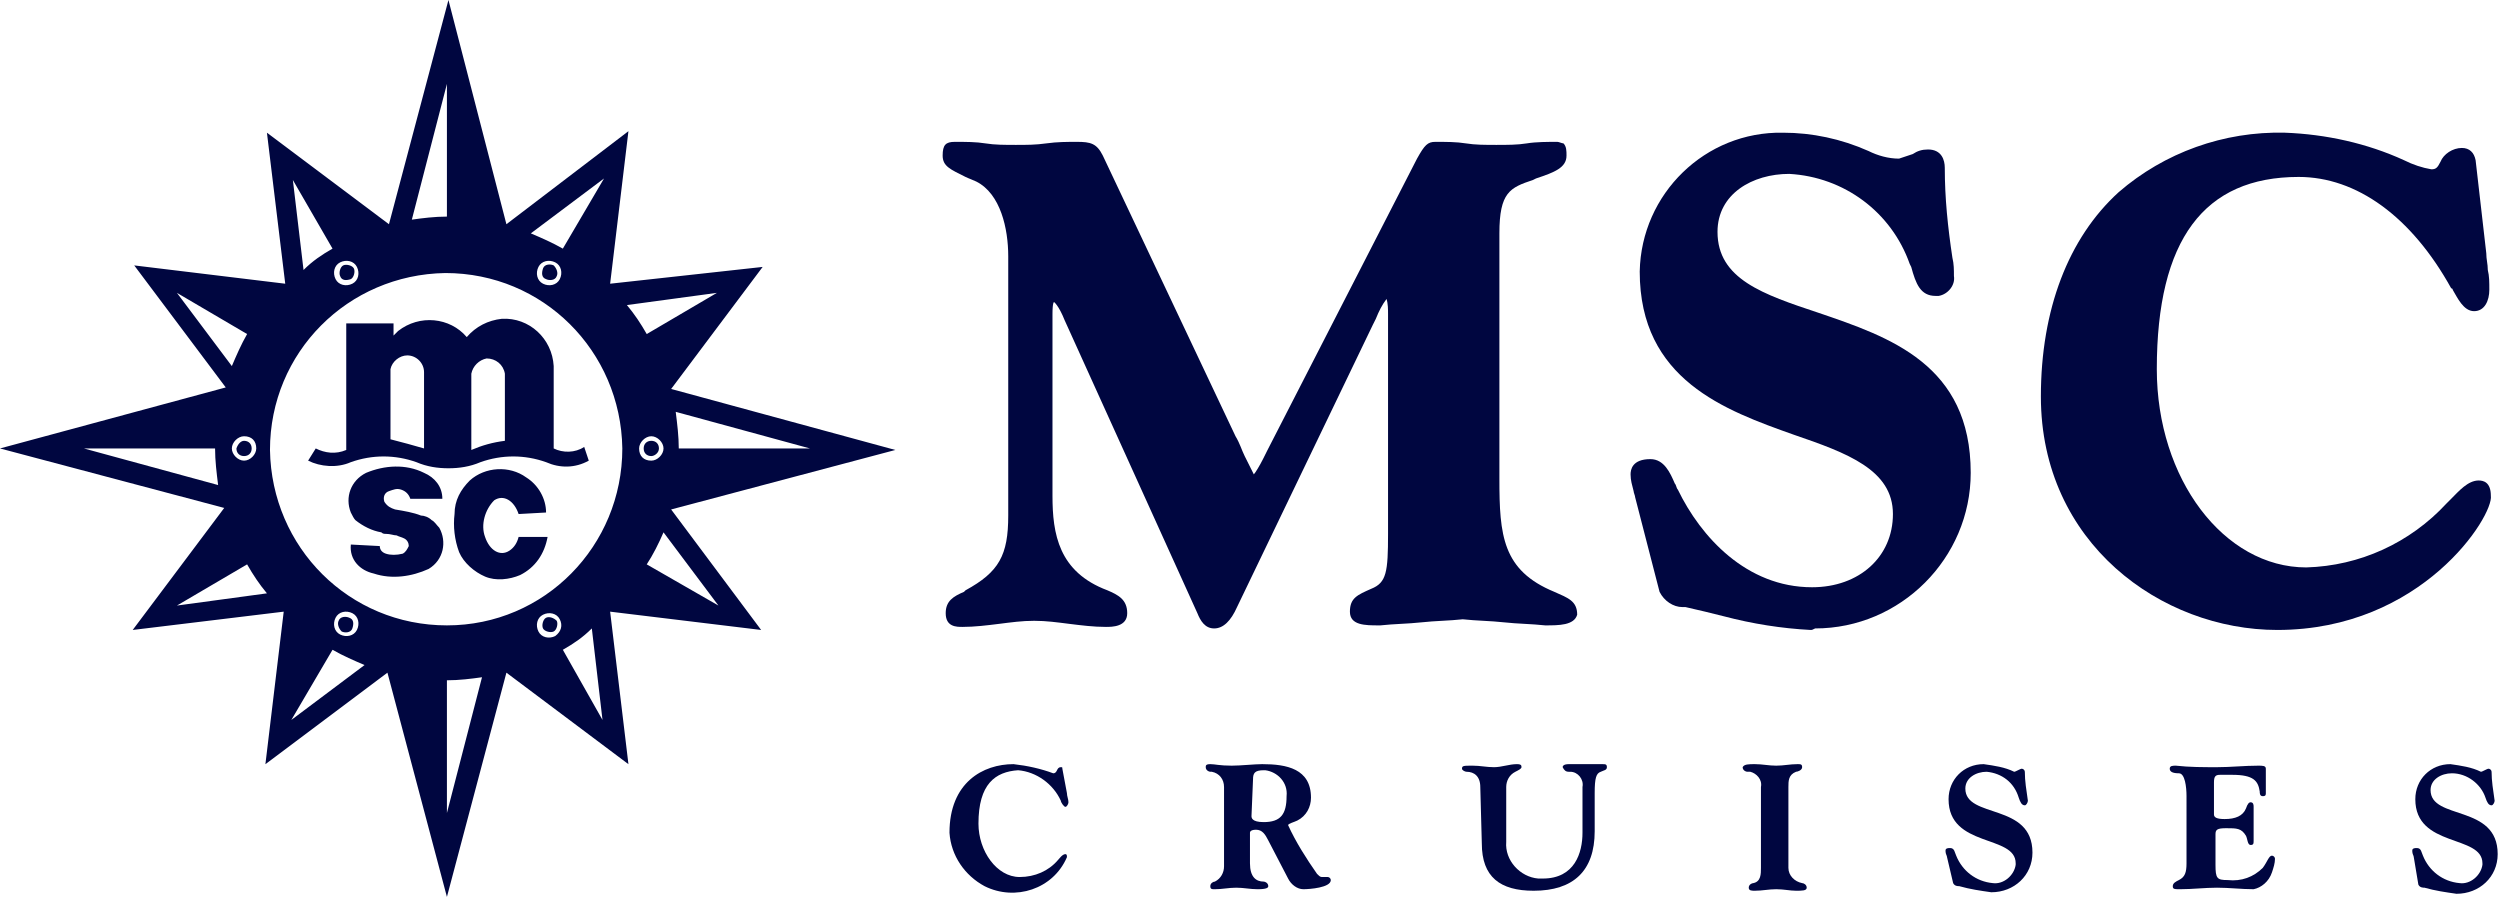 <?xml version="1.0" encoding="utf-8"?>
<!-- Generator: Adobe Illustrator 22.0.0, SVG Export Plug-In . SVG Version: 6.00 Build 0)  -->
<svg version="1.1" id="Layer_1" xmlns="http://www.w3.org/2000/svg" xmlns:xlink="http://www.w3.org/1999/xlink" x="0px" y="0px"
	 viewBox="0 0 163.9 58.9" style="enable-background:new 0 0 163.9 58.9;" xml:space="preserve">
<style type="text/css">
	.st0{fill:#000640;}
</style>
<g transform="translate(-60.1 -310.6)">
	<path class="st0" d="M161.4,351.6L161.4,351.6c-0.9-0.1-1.8-0.1-2.7-0.2s-1.8-0.1-2.7-0.2c-0.9,0.1-1.8,0.1-2.7,0.2
		s-1.8,0.1-2.7,0.2h-0.1c-0.9,0-1.9,0-1.9-0.9s0.5-1.1,1.4-1.5c1-0.4,1.1-1.1,1.1-3.6v-14.4c0-0.3,0-0.7-0.1-1
		c-0.3,0.4-0.5,0.8-0.7,1.3l-0.2,0.4l-8.9,18.5c-0.4,0.9-0.9,1.4-1.5,1.4c-0.6,0-0.9-0.5-1.1-1l0,0l-8.7-19.2
		c-0.4-1-0.7-1.2-0.7-1.2s-0.1,0-0.1,0.8v11.9c0,2.5,0.4,5,3.6,6.2c0.7,0.3,1.3,0.6,1.3,1.5c0,0.9-1,0.9-1.4,0.9
		c-0.8,0-1.6-0.1-2.4-0.2s-1.5-0.2-2.3-0.2c-0.8,0-1.5,0.1-2.3,0.2c-0.8,0.1-1.6,0.2-2.4,0.2c-0.4,0-1.1,0-1.1-0.9
		c0-0.8,0.5-1.1,1.2-1.4l0.1-0.1c2.2-1.2,2.8-2.3,2.8-4.9v-17c0-1.8-0.5-4.1-2.1-4.9c-0.2-0.1-0.5-0.2-0.7-0.3
		c-1-0.5-1.5-0.7-1.5-1.4c0-0.7,0.2-0.9,0.8-0.9c0.7,0,1.4,0,2,0.1s1.3,0.1,2,0.1c0.7,0,1.3,0,2-0.1s1.4-0.1,2-0.1
		c0.9,0,1.3,0.1,1.7,0.9l8.7,18.4c0.3,0.5,0.4,0.9,0.6,1.3c0.3,0.6,0.5,1,0.6,1.2c0.1-0.1,0.4-0.6,0.6-1c0.1-0.2,0.2-0.4,0.3-0.6
		L153,321c0.5-0.9,0.7-1.1,1.2-1.1c0.7,0,1.4,0,2,0.1s1.3,0.1,2,0.1c0.7,0,1.4,0,2-0.1s1.4-0.1,2-0.1c0.1,0,0.3,0.1,0.4,0.1
		c0.2,0.2,0.2,0.5,0.2,0.8c0,0.8-0.8,1.1-2,1.5l-0.2,0.1c-1.5,0.5-2.2,0.8-2.2,3.5v16.1c0,3.7,0.2,6,3.6,7.4
		c0.9,0.4,1.5,0.6,1.5,1.5C163.3,351.6,162.3,351.6,161.4,351.6L161.4,351.6z"/>
	<path class="st0" d="M178.8,351.9c-1.9-0.1-3.8-0.4-5.7-0.9c-0.8-0.2-1.6-0.4-2.5-0.6c-0.1,0-0.1,0-0.2,0c-0.6,0-1.2-0.4-1.5-1
		l-1.6-6.2c0-0.1-0.1-0.3-0.1-0.4c-0.1-0.4-0.2-0.7-0.2-1.1c0-0.3,0.1-1,1.3-1c0.9,0,1.3,0.9,1.6,1.6c0.1,0.1,0.1,0.3,0.2,0.4
		c1.5,3.1,4.5,6.4,8.8,6.4c3.1,0,5.3-2,5.3-4.8c0-2.9-3-4-6.5-5.2c-4.5-1.6-10.1-3.6-10.1-10.7c0.1-5.1,4.3-9.2,9.4-9.1
		c1.9,0,3.8,0.4,5.6,1.2c0.6,0.3,1.3,0.5,2,0.5c0.3-0.1,0.6-0.2,0.9-0.3c0.3-0.2,0.6-0.3,1-0.3c0.9,0,1.1,0.7,1.1,1.2
		c0,2,0.2,3.9,0.5,5.9c0.1,0.4,0.1,0.8,0.1,1.2c0.1,0.6-0.4,1.2-1,1.3c-0.1,0-0.1,0-0.2,0c-1,0-1.3-0.8-1.6-1.9l-0.1-0.2
		c-1.2-3.4-4.3-5.7-7.9-5.9c-2.4,0-4.7,1.3-4.7,3.8c0,3.1,3,4.1,6.6,5.3c4.7,1.6,10,3.4,10,10.5c0,5.6-4.6,10.2-10.2,10.2
		C178.9,351.9,178.9,351.9,178.8,351.9L178.8,351.9z"/>
	<path class="st0" d="M209.4,351.9c-7.6,0-15.5-5.7-15.5-15.3c0-5.7,1.8-10.4,5.1-13.4c3-2.6,6.9-4,10.9-3.9
		c2.7,0.1,5.4,0.7,7.8,1.8c0.6,0.3,1.2,0.5,1.8,0.6c0.3,0,0.4-0.1,0.6-0.5c0.2-0.5,0.8-0.9,1.4-0.9c0.5,0,0.8,0.3,0.9,0.8l0.7,6.1
		c0,0.4,0.1,0.7,0.1,1.1c0.1,0.4,0.1,0.8,0.1,1.3c0,0.7-0.3,1.4-1,1.4c-0.7,0-1.1-0.9-1.4-1.4c0-0.1-0.1-0.1-0.1-0.1
		c-2.6-4.7-6.2-7.3-10-7.3c-6.2,0-9.3,4.1-9.3,12.6c0,7.2,4.4,13,9.8,13c3.5-0.1,6.8-1.6,9.2-4.2c0.1-0.1,0.2-0.2,0.3-0.3
		c0.5-0.5,1.1-1.2,1.8-1.2c0.3,0,0.8,0.1,0.8,1C223.6,344.4,218.9,351.9,209.4,351.9L209.4,351.9z"/>
	<g transform="translate(60.1 310.6)">
		<path class="st0" d="M15.5,29.4c0,0.3,0.2,0.5,0.5,0.5s0.5-0.2,0.5-0.5s-0.2-0.5-0.5-0.5c0,0,0,0,0,0
			C15.8,28.9,15.6,29.1,15.5,29.4C15.5,29.4,15.5,29.4,15.5,29.4z M35.8,40.5c-0.2,0.1-0.3,0.5-0.2,0.7c0.1,0.2,0.5,0.3,0.7,0.2
			c0.2-0.1,0.3-0.5,0.2-0.7c0,0,0,0,0,0C36.3,40.5,36,40.4,35.8,40.5C35.8,40.5,35.8,40.5,35.8,40.5z M22.4,41.4
			c0.2,0.1,0.6,0.1,0.7-0.2s0.1-0.6-0.2-0.7c-0.2-0.1-0.6-0.1-0.7,0.2c0,0,0,0,0,0C22.1,40.9,22.2,41.2,22.4,41.4z M36.3,17.4
			c-0.2-0.1-0.6-0.1-0.7,0.2s-0.1,0.6,0.2,0.7c0.2,0.1,0.6,0.1,0.7-0.2c0,0,0,0,0,0C36.6,17.9,36.5,17.6,36.3,17.4z M23,18.3
			c0.2-0.1,0.3-0.5,0.2-0.7c-0.1-0.2-0.5-0.3-0.7-0.2c-0.2,0.1-0.3,0.5-0.2,0.7c0,0,0,0,0,0C22.4,18.4,22.7,18.4,23,18.3z
			 M43.2,29.4c0-0.3-0.2-0.5-0.5-0.5s-0.5,0.2-0.5,0.5s0.2,0.5,0.5,0.5c0,0,0,0,0,0C42.9,29.9,43.2,29.7,43.2,29.4z M44,33.4
			l14.7-3.9L44,25.5l6-8L40,18.6l1.2-10l-8,6.1L29.4,0l-3.9,14.7l-8-6l1.2,9.9l-9.9-1.2l6,8L0,29.4l14.7,3.9l-6,8l9.9-1.2l-1.2,10
			l8-6l3.9,14.7l3.9-14.7l8,6l-1.2-10l9.9,1.2L44,33.4z M53.1,29.4h-8.6c0-0.8-0.1-1.6-0.2-2.4L53.1,29.4z M5.5,29.4h8.6
			c0,0.8,0.1,1.6,0.2,2.4L5.5,29.4z M39.6,11.7l-2.7,4.6c-0.7-0.4-1.4-0.7-2.1-1L39.6,11.7z M36.7,18.3c-0.2,0.4-0.7,0.5-1.1,0.3
			s-0.5-0.7-0.3-1.1c0.2-0.4,0.7-0.5,1.1-0.3C36.8,17.4,36.9,17.9,36.7,18.3L36.7,18.3z M29.3,5.5v8.7c-0.8,0-1.6,0.1-2.3,0.2
			L29.3,5.5z M22.3,17.2c0.4-0.2,0.9-0.1,1.1,0.3c0.2,0.4,0.1,0.9-0.3,1.1c-0.4,0.2-0.9,0.1-1.1-0.3C21.8,17.9,21.9,17.4,22.3,17.2
			C22.3,17.2,22.3,17.2,22.3,17.2L22.3,17.2z M21.8,16.3c-0.7,0.4-1.3,0.8-1.9,1.4l-0.7-5.9L21.8,16.3z M16.8,29.4
			c0,0.4-0.4,0.8-0.8,0.8s-0.8-0.4-0.8-0.8s0.4-0.8,0.8-0.8h0C16.5,28.6,16.8,28.9,16.8,29.4C16.8,29.4,16.8,29.4,16.8,29.4
			L16.8,29.4z M11.6,19.2l4.6,2.7c-0.4,0.7-0.7,1.4-1,2.1L11.6,19.2z M11.6,39.7l4.6-2.7c0.4,0.7,0.8,1.3,1.3,1.9L11.6,39.7z
			 M19.1,47.2l2.7-4.6c0.7,0.4,1.4,0.7,2.1,1L19.1,47.2z M22,40.5c0.2-0.4,0.7-0.5,1.1-0.3c0,0,0,0,0,0c0.4,0.2,0.5,0.7,0.3,1.1
			s-0.7,0.5-1.1,0.3C21.9,41.4,21.8,40.9,22,40.5z M29.3,53.3v-8.7c0.8,0,1.6-0.1,2.3-0.2L29.3,53.3z M36.4,41.7
			c-0.4,0.2-0.9,0.1-1.1-0.3c-0.2-0.4-0.1-0.9,0.3-1.1c0.4-0.2,0.9-0.1,1.1,0.3C36.9,41,36.8,41.4,36.4,41.7
			C36.4,41.7,36.4,41.7,36.4,41.7L36.4,41.7z M36.9,42.6c0.7-0.4,1.3-0.8,1.9-1.4l0.7,6L36.9,42.6z M29.3,41
			c-6.4,0-11.5-5.1-11.6-11.5c0-6.4,5.1-11.5,11.5-11.6c6.4,0,11.5,5.1,11.6,11.5c0,0,0,0,0,0C40.8,35.8,35.7,41,29.3,41L29.3,41z
			 M47,19.2l-4.6,2.7c-0.4-0.7-0.8-1.3-1.3-1.9L47,19.2z M41.9,29.4c0-0.4,0.4-0.8,0.8-0.8s0.8,0.4,0.8,0.8s-0.4,0.8-0.8,0.8h0
			C42.2,30.2,41.9,29.9,41.9,29.4L41.9,29.4z M43.5,34.9l3.6,4.8L42.4,37C42.8,36.4,43.2,35.6,43.5,34.9L43.5,34.9z"/>
		<path class="st0" d="M24.9,35.8c0,0.2,0.1,0.4,0.4,0.5c0.3,0.1,0.7,0.1,1.1,0c0.2-0.1,0.3-0.3,0.4-0.5c0-0.2-0.1-0.4-0.3-0.5
			c-0.2-0.1-0.3-0.1-0.5-0.2c-0.2,0-0.4-0.1-0.7-0.1c-0.1,0-0.2,0-0.3-0.1c-0.6-0.1-1.2-0.4-1.7-0.8c-0.1-0.1-0.2-0.3-0.3-0.5
			c-0.4-1,0-2.1,1-2.6c1.2-0.5,2.6-0.6,3.8,0c0.7,0.3,1.2,0.9,1.2,1.7h-2.1c-0.1-0.3-0.3-0.5-0.6-0.6c-0.3-0.1-0.5,0-0.8,0.1
			c-0.3,0.1-0.4,0.4-0.3,0.7c0.2,0.3,0.4,0.4,0.7,0.5c0.6,0.1,1.2,0.2,1.7,0.4c0.2,0,0.5,0.1,0.7,0.3c0.2,0.1,0.3,0.3,0.5,0.5
			c0.5,0.9,0.3,2.1-0.7,2.7c-1.1,0.5-2.4,0.7-3.6,0.3c-0.9-0.2-1.6-0.9-1.5-1.9L24.9,35.8z M35.8,33.6c0-0.9-0.5-1.8-1.3-2.3
			c-1.1-0.8-2.7-0.7-3.7,0.2c-0.6,0.6-1,1.3-1,2.2c-0.1,0.8,0,1.7,0.3,2.5c0.3,0.7,1,1.3,1.7,1.6c0.7,0.3,1.6,0.2,2.3-0.1
			c1-0.5,1.6-1.4,1.8-2.5h-1.9c-0.1,0.4-0.3,0.7-0.6,0.9c-0.6,0.4-1.3,0-1.6-0.9c-0.3-0.8,0-1.8,0.6-2.4c0.6-0.4,1.3,0,1.6,0.9
			L35.8,33.6L35.8,33.6z M33.1,28.9v-4.4c-0.1-0.6-0.6-1-1.2-1c-0.5,0.1-0.9,0.5-1,1v5C31.6,29.2,32.3,29,33.1,28.9z M27.8,29.4v-5
			c0-0.6-0.5-1.1-1.1-1.1c0,0,0,0,0,0c-0.5,0-1,0.4-1.1,0.9v4.6C26.4,29,27.1,29.2,27.8,29.4z M38.6,30.2c-0.9,0.5-1.9,0.5-2.8,0.1
			c-1.4-0.5-2.9-0.5-4.3,0c-0.7,0.3-1.4,0.4-2.1,0.4c-0.7,0-1.4-0.1-2.1-0.4c-1.4-0.5-2.9-0.5-4.3,0c-0.9,0.4-2,0.3-2.8-0.1l0.5-0.8
			c0.6,0.3,1.3,0.4,2,0.1v-8.3h3.1v0.8c0.1-0.1,0.2-0.2,0.3-0.3c1.4-1.1,3.4-0.9,4.5,0.4c0,0,0,0,0,0c0.6-0.7,1.4-1.1,2.3-1.2
			c1.8-0.1,3.3,1.3,3.4,3.1v5.4c0.6,0.3,1.4,0.3,2-0.1L38.6,30.2L38.6,30.2z"/>
	</g>
	<g transform="translate(122.348 360.697)">
		<path class="st0" d="M7.7,1.9c0,0.2,0.1,0.4,0.1,0.6c0,0.1-0.1,0.3-0.2,0.3c-0.1,0-0.3-0.3-0.3-0.4c-0.5-1.1-1.6-1.9-2.8-2
			C3,0.5,1.9,1.3,1.9,3.9c0,1.8,1.2,3.5,2.7,3.5c1,0,1.9-0.4,2.5-1.1c0.1-0.1,0.3-0.4,0.5-0.4c0.1,0,0.1,0.1,0.1,0.2
			C6.8,8.2,4.3,9,2.3,8C1,7.3,0.1,6,0,4.5C0,1.2,2.2,0,4.2,0C5.1,0.1,6,0.3,6.8,0.6c0.3,0,0.2-0.4,0.5-0.4c0.1,0,0.1,0,0.1,0.1
			c0,0,0,0,0,0L7.7,1.9z"/>
		<path class="st0" d="M18,1.5c0-0.5-0.3-0.9-0.8-1c0,0-0.1,0-0.1,0c-0.1,0-0.3-0.1-0.3-0.3c0-0.1,0-0.2,0.3-0.2s0.6,0.1,1.4,0.1
			c0.6,0,1.5-0.1,2-0.1c1.6,0,3.2,0.3,3.2,2.2c0,0.6-0.3,1.2-0.9,1.5c-0.2,0.1-0.6,0.2-0.6,0.3c0.5,1.1,1.2,2.2,1.9,3.2
			c0.1,0.1,0.2,0.2,0.3,0.2c0.1,0,0.3,0,0.4,0c0.1,0,0.2,0.1,0.2,0.2c0,0.5-1.4,0.6-1.8,0.6c-0.4,0-0.8-0.3-1-0.7L20.9,5
			c-0.2-0.4-0.4-0.7-0.8-0.7c-0.3,0-0.4,0.1-0.4,0.2v2c0,0.9,0.4,1.2,0.9,1.2c0.1,0,0.3,0.1,0.3,0.3c0,0,0,0,0,0
			c0,0.1-0.1,0.2-0.7,0.2c-0.5,0-0.9-0.1-1.4-0.1s-0.9,0.1-1.4,0.1c-0.2,0-0.3,0-0.3-0.2s0.2-0.3,0.3-0.3c0.4-0.2,0.6-0.6,0.6-1
			L18,1.5L18,1.5z M19.8,3.4c0,0.1,0,0.4,0.8,0.4c1.1,0,1.5-0.5,1.5-1.7c0.1-0.9-0.6-1.6-1.4-1.7c0,0-0.1,0-0.1,0
			c-0.6,0-0.7,0.2-0.7,0.6L19.8,3.4z"/>
		<path class="st0" d="M34.8,1.5c0-0.7-0.4-1-0.9-1c-0.1,0-0.3-0.1-0.3-0.2c0,0,0,0,0,0c0-0.2,0.1-0.2,0.7-0.2
			c0.5,0,0.9,0.1,1.4,0.1S36.7,0,37.2,0c0.3,0,0.3,0.1,0.3,0.2c0,0.1-0.2,0.2-0.4,0.3c-0.4,0.2-0.6,0.6-0.6,1v3.6
			c-0.1,1.2,0.9,2.3,2.1,2.4c0.1,0,0.2,0,0.3,0c2.1,0,2.6-1.7,2.6-3v-3c0.1-0.5-0.3-1-0.8-1c0,0-0.1,0-0.1,0c-0.2,0-0.3-0.1-0.4-0.3
			c0-0.1,0.1-0.2,0.4-0.2c0.4,0,0.7,0,1.1,0s0.7,0,1.1,0c0.2,0,0.3,0,0.3,0.2c0,0.2-0.2,0.2-0.4,0.3c-0.3,0.1-0.4,0.4-0.4,1.4v2.5
			c0,2.6-1.4,3.9-4,3.9c-2.2,0-3.4-0.9-3.4-3.1L34.8,1.5L34.8,1.5z"/>
		<path class="st0" d="M55,6.8c0,0.5,0.4,0.9,0.9,1c0.1,0,0.3,0.1,0.3,0.3c0,0,0,0,0,0c0,0.2-0.3,0.2-0.7,0.2s-0.8-0.1-1.3-0.1
			s-0.9,0.1-1.4,0.1c-0.2,0-0.4,0-0.4-0.2s0.2-0.3,0.3-0.3c0.5-0.1,0.5-0.6,0.5-1V1.5c0.1-0.5-0.3-0.9-0.7-1c-0.1,0-0.1,0-0.2,0
			c-0.1,0-0.3-0.1-0.3-0.3c0,0,0,0,0,0C52.1,0,52.4,0,52.8,0c0.5,0,0.9,0.1,1.4,0.1S55.1,0,55.6,0c0.2,0,0.3,0,0.3,0.2
			s-0.3,0.3-0.4,0.3C55,0.7,55,1.1,55,1.5L55,6.8z"/>
		<path class="st0" d="M65.4,6.1c0-0.1-0.1-0.2-0.1-0.4c0-0.1,0-0.2,0.3-0.2s0.3,0.3,0.4,0.5c0.4,1,1.3,1.7,2.4,1.8
			c0.7,0.1,1.4-0.5,1.5-1.2c0,0,0-0.1,0-0.1c0-1.9-4.4-1-4.4-4.2C65.5,1,66.5,0,67.8,0c0,0,0,0,0,0c0.7,0.1,1.4,0.2,2,0.5
			c0.1,0,0.4-0.2,0.5-0.2c0.1,0,0.2,0.1,0.2,0.2c0,0.6,0.1,1.2,0.2,1.9c0,0.1-0.1,0.3-0.2,0.3c-0.2,0-0.3-0.2-0.4-0.5
			C69.8,1.2,69,0.6,68,0.5c-0.7,0-1.4,0.4-1.4,1.1c0,2,4.4,0.9,4.4,4.2c0,1.5-1.2,2.6-2.7,2.6c-0.7-0.1-1.4-0.2-2.1-0.4
			c-0.1,0-0.3,0-0.4-0.2L65.4,6.1z"/>
		<path class="st0" d="M81.1,2.1c0-0.6-0.1-1.5-0.5-1.5c-0.4,0-0.6-0.1-0.6-0.3s0.2-0.2,0.4-0.2c0.9,0.1,1.8,0.1,2.7,0.1
			c0.9,0,1.8-0.1,2.7-0.1c0.3,0,0.5,0,0.5,0.2c0,0.3,0,0.5,0,0.8s0,0.5,0,0.8c0,0.1,0,0.2-0.2,0.2s-0.2-0.2-0.2-0.3
			c-0.1-0.7-0.4-1.1-1.8-1.1h-0.8c-0.3,0-0.4,0.1-0.4,0.5v2.1c0,0.2,0.2,0.3,0.7,0.3c0.7,0,1.2-0.2,1.4-0.7c0.1-0.3,0.2-0.4,0.3-0.4
			c0.2,0,0.2,0.2,0.2,0.3c0,0.4,0,0.7,0,1.1s0,0.7,0,1.1c0,0.2,0,0.3-0.2,0.3c-0.2,0-0.2-0.4-0.3-0.6c-0.3-0.5-0.6-0.5-1.3-0.5
			c-0.6,0-0.7,0.1-0.7,0.4v2c0,0.9,0.1,1,0.8,1c0.9,0.1,1.7-0.2,2.3-0.8C86.4,6.4,86.5,6,86.7,6c0.1,0,0.2,0.1,0.2,0.2
			c0,0.3-0.1,0.6-0.2,0.9c-0.2,0.6-0.7,1-1.2,1.1c-0.8,0-1.6-0.1-2.4-0.1s-1.6,0.1-2.4,0.1c-0.4,0-0.5,0-0.5-0.2s0.2-0.3,0.4-0.4
			c0.4-0.2,0.5-0.5,0.5-1.1L81.1,2.1L81.1,2.1z"/>
		<path class="st0" d="M96,6.1c0-0.1-0.1-0.2-0.1-0.4c0-0.1,0-0.2,0.3-0.2s0.3,0.3,0.4,0.5c0.4,1,1.3,1.7,2.4,1.8
			c0.7,0.1,1.4-0.5,1.5-1.2c0,0,0-0.1,0-0.1c0-1.9-4.4-1-4.4-4.2C96.1,1,97.1,0,98.4,0c0,0,0,0,0,0c0.7,0.1,1.4,0.2,2,0.5
			c0.1,0,0.4-0.2,0.5-0.2c0.1,0,0.2,0.1,0.2,0.2c0,0.6,0.1,1.2,0.2,1.9c0,0.1-0.1,0.3-0.2,0.3c-0.2,0-0.3-0.2-0.4-0.5
			c-0.3-0.9-1.2-1.6-2.2-1.6c-0.7,0-1.4,0.4-1.4,1.1c0,2,4.4,0.9,4.4,4.2c0,1.5-1.2,2.6-2.7,2.6c-0.7-0.1-1.4-0.2-2.1-0.4
			c-0.1,0-0.3,0-0.4-0.2L96,6.1z"/>
	</g>
</g>
</svg>
